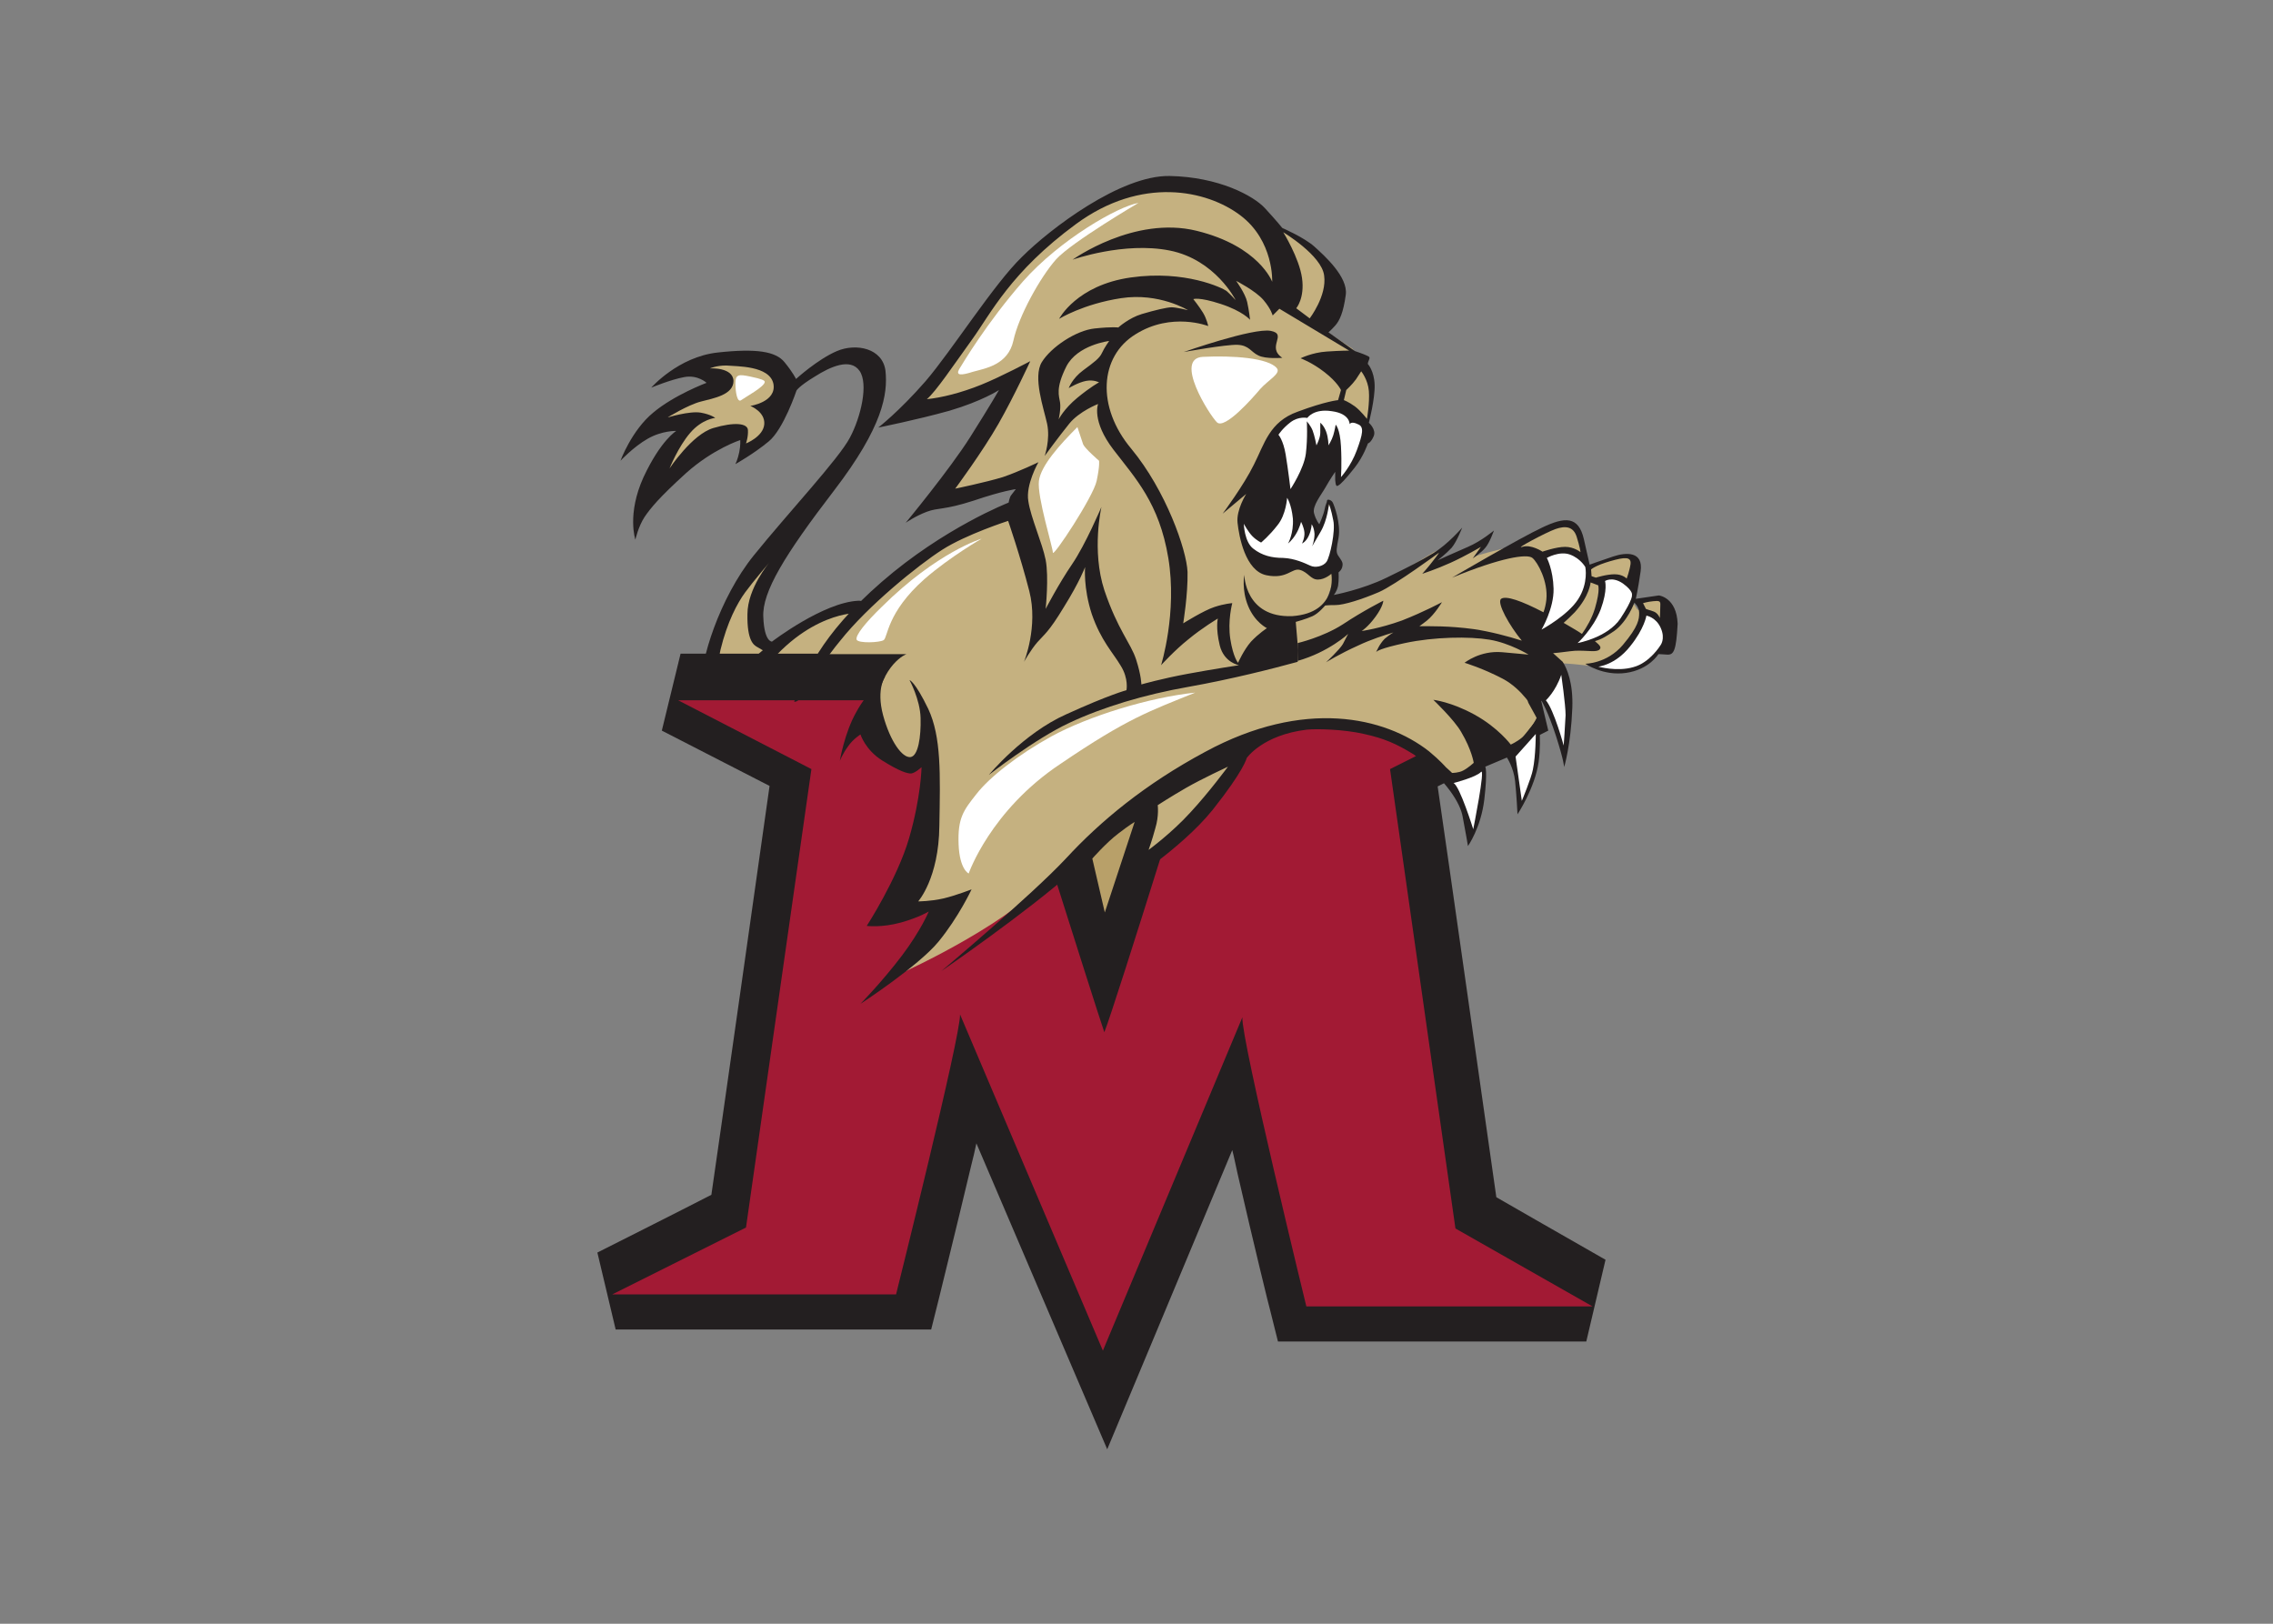 <?xml version="1.0" encoding="utf-8"?>
<!-- Generator: Adobe Illustrator 25.0.1, SVG Export Plug-In . SVG Version: 6.00 Build 0)  -->
<svg version="1.0" id="katman_1" xmlns="http://www.w3.org/2000/svg" xmlns:xlink="http://www.w3.org/1999/xlink" x="0px" y="0px"
	 viewBox="0 0 560 400" style="enable-background:new 0 0 560 400;" xml:space="preserve">
<rect x="0" y="0" width="560" height="400" fill="#808080" stroke="none"/>
<style type="text/css">
	.st0{fill:#C5B180;}
	.st1{fill:#231F20;}
	.st2{fill:#A21A34;}
	.st3{fill:#FFFFFF;}
	.st4{fill:#B8A069;}
</style>
<g transform="matrix(1.185 0 0 -1.185 180 318.153)">
	<path class="st0" d="M27.2,143.5l-18.8-9.2l-2.2,1.3l-0.6,8.6l5.5,11l15.5,22l3.6,10.2l-0.8,6l-4.5,2.1l-6.2-2.7l-5.9-3.9l0.2-0.8
		l6.1,4.2l6,2.3l3.3-2.1l0.7-5.3l-3.1-9.8l-16-22L1,145l-3.9-9.7l-0.7-4.8l21,0.6L27.2,143.5z"/>
	<path class="st0" d="M10.5,191.8l-9.2,2.2l-8.6-1.7l4.7-3.7l-9.6-5.5l-1.8-3.1l5.2,0.7l-4.9-9.6l0.5-1.1l3.1,1.4l10,7.3l3.1-0.8
		l0.2-3.1l4.9,5l3.7,9.5L10.5,191.8z"/>
	<path class="st1" d="M3.5,140.8c-0.1-5.5,1.3-6.4,2-6.8c0.7-0.4,1.2-0.7,1.2-0.7s-2.4-1.9-4.2-4c-1.9-2.1-2.7-3.3-2.7-3.3
		s-3.3,1.6-1.9,7.4s3.5,9.7,5.1,11.9c1.6,2.2,5.1,6.3,5.1,6.3S3.5,146.2,3.5,140.8z M8.9,188.7c0.7-3.8-4.8-4.6-4.8-4.6
		s3.1-1.2,2.9-3.8c-0.2-2.6-3.8-4-3.8-4s0.5,1.4,0.4,2.8c-0.1,1.4-2.8,1.7-7.2,0.4c-4.4-1.3-9.1-8.4-9.1-8.4s1.8,4.5,4.3,7.4
		s5.2,3.1,5.2,3.1s-0.8,0.7-3,1.1c-2.3,0.4-6.9-1-6.9-1s4.2,2.6,6.9,3.3c2.7,0.7,6.8,1.4,6.8,4.3c-0.1,2.9-4.9,2.6-4.9,2.6
		s1.3,0.6,3.4,0.6C1.3,192.3,8.1,192.5,8.9,188.7L8.9,188.7z M22.1,195.5c-4-1.7-8.5-5.8-8.5-5.8s-0.6,1.3-2.4,3.5s-5.7,2.9-13.9,2
		c-8.2-0.9-13.8-7.3-13.8-7.3s4.1,1.7,6.9,2.2c2.8,0.5,4.6-1.2,4.6-1.2s-6.7-2.5-11.1-6.2c-4.5-3.7-6.8-10-6.8-10s2.7,2.9,5.7,4.6
		c3,1.7,5.9,1.6,5.9,1.6s-3.2-1.9-6.8-9.6c-3.5-7.7-1.7-13-1.7-13s0.6,2.7,1.9,4.7c1.3,1.9,3,4,8.6,9.1C-3.6,175.2,2,177,2,177
		s0.1-1-0.2-2.5C1.5,173,1,172,1,172s3.9,2.2,6.9,4.7c3.1,2.5,5.8,10.6,5.8,10.6s0.5,0.9,3.8,2.9c3.3,2.1,7.4,3.9,9.3,1.2
		c1.9-2.7,0.3-9.6-2-13.9c-2.3-4.4-12.9-15.7-20-24.5c-7.1-8.8-11.3-22.2-10.8-27.1c0.5-4.9,1.8-5,1.8-5s2.5-5.2,8.3,4.3
		c9.7,15.6,21.5,15.8,21.5,15.8s3.2,2.7,1,2.6c-7.3-0.3-18-8.5-18-8.5S7,135,6.8,140.2c-0.3,5.2,4.5,13,14.7,26.3
		c10.2,13.3,11.2,20.1,10.7,24.9C31.6,196.1,26.1,197.2,22.1,195.5z"/>
	<path class="st1" d="M159.2,19.6c-1,7-10.7,75.3-12.2,85.4c7.1,3.6,23,11.6,23,11.6l-3.8,16h-66H94l-1.8-5.9
		c-4-12.8-8.7-12.6-13.1-26.6c-4.6,14.6-10.9,14.9-14.6,26.6l-1.9,5.9h-73l-3.9-16c0,0,15.4-7.9,22.4-11.5C6.7,95.1-2.9,27.5-4,20.1
		C-9.8,17.1-27.7,8.1-27.7,8.1l3.8-16h65.6l1.6,6.4c0,0.1,3.4,13.7,6.7,27.6c0.4,1.6,0.8,3.2,1.1,4.7c8.8-20.6,27.2-63.6,27.2-63.6
		s17.5,41.8,26,62.2c0.4-1.5,0.7-3.2,1.1-4.9c3.3-14.4,6.7-28.3,6.8-28.5l1.6-6.4h64.1l4,17C171.4,12.6,161.6,18.2,159.2,19.6"/>
	<path class="st2" d="M55.8,122.9c0,0,19.8-62.9,21.9-69c2.3,5.7,21.9,69,21.9,69h66l-28.5-14.3l13.6-95.5l28.5-16.2h-59.5
		c0,0-13.6,55.7-13.3,60.1l-29-69.3L47.7,57.6c0.2-4.2-13.3-58.2-13.3-58.2h-59L3.2,13.3l13.6,95.3l-27.7,14.3L55.8,122.9z"/>
	<path class="st0" d="M30.2,121.3c0.3-9,2.9-10,2.9-10l5-1.3l3.3,3l-0.9-24.3l-6.1-10.3l8.9,1.6L32.7,64.9c0,0,20,8.6,31.1,18.6
		c11.1,10,23.3,18.7,23.3,18.7l0.2-5l-2.5-8.7l7.5,6l12.6,16l9.3,6.2L132,118l16.6-9.5l2-2l4.7,2.5l-3.8,12.2l9.5-8.8l2.8,1.7
		l3.9,4.9c0,0-0.5,1-1.8,3.3c-1.3,2.3,6.3,6.3,6.3,6.3s-8,3.1,5.3,1.6c13.4-1.5,4.3,0.2,4.3,0.2l12.3,8.9l-5.6,2.5l-2.3,3.6
		l-8.2,3.9l-1.3,5.3c0,0-7.1,1.7-12.6,0.6c-5.5-1.1-9.5-2.4-9.5-2.4l2.6,3.3l-5.3-2.3l-6.3-2.5l2.5,3.2l-2.1-0.9l-5.8-3.6l-11.7-5.7
		l-4.4,0l1.3,3.7l-0.1,4.3l0.3,7.3l-0.8,3.6l-0.4,1.2l-0.6-2.5l-1.3-2.9l-2.2,2.5l0.5,4.6l5.1,5.4l0.5-1.6l0.1-1l1.5,1.5l3.2,4.9
		l1.1,4.3l0.6,4.7l0.1,6l-3.7,5.7l-4.6,3l-1.6,0.9l1.6,8.4l-2.1,7.7l-5.9,4l-2.3,1.2l-16,8.8l-15.2-0.8l-15-8.4L57,208.4l-13.2-17.6
		l-6.3-8.1l14,4.4l7.1,3.1l-7.2-12.1l-9.5-13.9l19.8,5.3l-1.9-6.6l-16.1-7.7l-12.8-10l-12-12.7h17.7
		C36.6,132.6,31.3,130.4,30.2,121.3"/>
	<path class="st1" d="M95.6,99.6c-3.9-4.3-8.7-7.8-8.7-7.8s0.7,1.9,1.4,4.5c0.8,2.6,0.5,4.8,0.5,4.8s2.6,1.7,5.9,3.6
		c3.3,1.9,8.7,4.4,8.7,4.4S99.5,103.8,95.6,99.6z M164.6,115.2c-1.2-1-2.4-1.5-2.4-1.5s-2.6,3.5-7.5,6.2c-4.9,2.7-8.6,3.1-8.6,3.1
		s4.4-4.2,5.8-6.7c2.2-3.7,2.6-6.4,2.6-6.4s-1.2-1.1-2.2-1.6c-0.9-0.5-2.3-0.5-2.3-0.5s-0.5,0.5-1.3,1.2l0,0c0,0-1.2,1.4-3.5,3.3
		c-9.2,7.2-26,11-46.5-0.1c-12.5-6.7-21.8-14.4-29-22.2c-7.3-7.8-25.9-23.4-25.9-23.4s17.9,12.3,27.4,20.8
		c9.5,8.5,14.9,11.6,14.9,11.6s-0.7-4.2-2.2-8.4c-1.5-4.2-2.6-6.4-2.6-6.4s12.2,7.6,18.9,15.9c6.6,8.3,7.1,10.8,7.1,10.8
		s3.3,4.8,12.5,5.9c1.9,0.2,7.6,0.1,11.9-0.9c4.1-0.9,6.7-2,10.4-4.3c7-5.7,9.6-10.1,10.1-12.9c0.6-3.1,1.1-6.1,1.1-6.1
		s2.7,3.8,3.4,9.7c0.7,6,0.2,6.8,0.2,6.8l4.5,1.9c0,0,1.4-2.1,1.7-4.9c0.3-2.8,0.5-6.9,0.5-6.9s3.6,5.4,4.4,10.9
		c0.7,5.5-0.2,9.6-0.2,9.6S166.6,116.9,164.6,115.2z M179.7,142c-0.6-2-1.7-3.9-2.7-5.3c-1,0.7-2.3,1.4-3.8,2.3
		c0.7,0.6,1.4,1.3,2.3,2.2c3.1,3.4,3.3,6.2,3.3,6.2l1.6-0.6C180.3,146.8,180.9,146.1,179.7,142z M193,144.7
		c-2.8-0.4-4.8-0.7-4.8-0.7s0.4,1.6,1,5.7c0.6,4.2-3,4-5.7,3.1c-2.7-0.9-4.9-1.7-4.9-1.7s-0.1,0.4-1.2,5.3c-1.1,4.8-3.9,4.7-8.7,2.4
		c-4.7-2.2-18.7-10.4-18.7-10.4c10.2,4.2,15.6,5,16.7,4.1c1.1-0.9,3.3-4.9,2.9-8.7c-0.1-0.9-0.3-1.8-0.6-2.6
		c-4.6,2.4-7.8,3.5-8.8,2.8c-1-0.8,1.8-5.7,4.3-8.7c-2.8,0.9-6.6,1.9-10,2.4c-5.1,0.7-9.4,0.6-11.3,0.6c0.4,0.3,1,0.7,1.6,1.2
		c1.6,1.3,3.1,3.8,3.1,3.8s-3.7-2-8.3-3.8c-4.7-1.7-8.4-2.2-8.4-2.2s1.3,0.8,2.9,3c1.6,2.2,1.6,3.3,1.6,3.3s-4.2-2.1-8.4-4.9
		c-4.2-2.7-9.4-3.9-9.4-3.9l0-3.7c6.4,1.8,10.5,5.6,10.5,5.6s-0.5-0.9-1.1-2.1c-0.7-1.2-3.5-3.8-3.5-3.8s2.7,1.7,6.7,3.5
		c2.5,1.2,5.6,2.2,7.3,2.7c-0.7-0.4-1.3-0.9-1.8-1.3c-1.1-1.1-1.7-2.6-1.8-2.8c0.1,0.2,0.9,0.8,6,1.9c6.1,1.3,13.4,1.4,17.6,0.7
		c4.2-0.7,8.1-3.1,8.1-3.1s-0.9,0.1-5.5,0.5c-4.6,0.4-7.8-2.2-7.8-2.2s3.7-1.1,7.9-3.3c4.2-2.2,6.6-6.6,6.6-6.6l1.5,2
		c0,0,1.3-2.1,3-7.3c1.7-5.3,1.7-6.5,1.7-6.5s1.4,4.6,1.7,12.3c0.2,5.2-1.1,8.2-2,9.6l-2,1.8c1.5,0.1,3.2,0.4,4.6,0.5
		c2.7,0.1,4.5-0.4,5.1,0.3c0.3,0.4,0.2,0.7-1,1.7c1.5,0.4,2.8,1.3,4,2.1c2.8,2,4.2,5.9,4.2,5.9s1-0.9,1-2.1c0-1.3-0.1-2.8-3.4-6.7
		c-3.3-3.9-7.8-3.9-7.8-3.9s3.7-2.6,8.5-1.9c4.8,0.7,6.7,3.9,6.7,3.9s0.4,0,1.8-0.1c1.4-0.1,1.9,0.8,2.2,6.4
		C196.7,144.3,193,144.7,193,144.7L193,144.7z"/>
	<path class="st3" d="M127.4,183.1c-2.4,1-6,0.1-8.1-0.7c-2.1-0.8-6.4-3.7-6.3-4.7c0.1-0.9-6.9-18.1-6.9-18.1l0.9-4.8l5.9-3.3
		l7.1-1.1h4.3l1.1,3.2l0.4,3.7v3.1l-1.2,3.6l-0.7-2.1l-1.2-3.7l-1.2,2.4l-1.3,3.1l5.6,7.7l0.8-2l0.4-1.1l2.5,2.9l3,8.1
		C132.4,179.4,129,182.4,127.4,183.1"/>
	<path class="st1" d="M106.8,149c0,0-0.6-3.1,0.8-6.5c1.4-3.4,3.9-4.6,3.9-4.6s-1.7-1.1-3.3-2.8c-1.5-1.7-2.7-4.4-2.7-4.4
		s-1,1.1-1.6,4.9c-0.6,3.8,0.4,7.5,0.4,7.5s-1.6-0.1-3.7-0.8c-2.2-0.7-6.5-3.4-6.5-3.4s1,6,0.9,10.7c-0.2,4.6-4.5,16.9-11.7,25.6
		c-7.3,8.7-6.6,19.2,0.9,23.8c7.5,4.7,15.1,1.7,15.1,1.7s-0.3,1.5-1.1,2.8c-0.8,1.3-2,2.8-2,2.8s1.1,0.5,5.7-1
		c4.6-1.5,6.1-3.3,6.1-3.3s-0.2,1.9-0.6,3.7c-0.4,1.8-2.3,4.4-2.3,4.4s4.1-2.1,5.7-4c1.6-1.9,1.9-3.2,1.9-3.2l1.4,1.4l14.5-8.7
		c0,0-1.8,0-4.7-0.2c-3-0.2-5.4-1.4-5.4-1.4s2.3-0.8,5-2.9c2.7-2.1,3.4-3.7,3.4-3.7l-0.6-2.1c0,0-2.5-0.2-8.4-2.4
		c-5.9-2.1-6.9-6.7-9.1-11c-2.1-4.3-6.5-10.2-6.5-10.2l4.9,4.1c0,0-2.1-3.3-1.8-6c0.3-2.8,1.6-10,6-10.9c4.3-0.9,5.3,1.6,7,1.1
		s2.2-2,3.7-2c1.5,0,2.8,1.2,2.8,1.2s1.5-8.1-8.1-8.8C106.9,140,106.8,149,106.8,149L106.8,149z M73.9,189.3
		c1.6,0.3,2.7-0.3,2.7-0.3s-1.7-0.9-4.5-3.2c-2.8-2.3-3.9-4.5-3.9-4.5s0.5,2.1,0.3,3.5c-0.2,1.4-1,2.9,1.3,7.5
		c2.3,4.5,8.9,5.3,8.9,5.3s-1-1.4-1.5-2.5c-0.5-1.1-1.6-1.9-3.9-3.6c-2.3-1.7-3-3.7-3-3.7S72.3,189,73.9,189.3z M95,128.4
		c-5.4-1-9.6-2.2-9.6-2.2s0,1.8-1.1,5.2c-1.1,3.4-3.8,6.1-6.6,14.4c-2.7,8.3-0.6,17.3-0.6,17.3s-3.3-7.8-6.1-11.9
		c-2.8-4.1-5.5-9.3-5.5-9.3s0.7,6.6,0,10.2c-0.7,3.5-3.1,8.8-3.6,12.2c-0.6,3.4,2.1,8.1,2.1,8.1s-3.9-1.9-7.4-3.1
		c-3.6-1.1-9.9-2.4-9.9-2.4s5.7,7.7,9,13.5c3.3,5.8,6.6,13,6.6,13s-6-3.2-10.2-4.9c-4.2-1.7-8.3-2.7-11.3-3c1.9,1.6,5.5,7,9.4,12.4
		c3.9,5.4,8,14,21.6,24c13.6,10,27.2,7.1,34.2,1.8c7-5.3,6.6-13.8,6.6-13.8s-2.7,7.4-15.7,10.6c-13,3.2-25.8-6-25.8-6
		s10.7,3.8,20.2,1.9c9.5-1.9,13.7-10.3,13.7-10.3s-1.1,1.2-1.9,1.9c-0.8,0.6-8.6,4.4-19.9,2.8c-11.3-1.6-14.9-8.6-14.9-8.6
		s5,3.1,12.9,4.3c7.9,1.2,13.9-2.5,13.9-2.5s-2.4,0.6-3.4,0.6c-1,0-3.5-0.6-6.2-1.4c-2.7-0.8-4.9-2.8-4.9-2.8s-1.1,0.2-4.9-0.2
		c-3.9-0.4-9.1-3.9-11-7c-1.9-3.1,0.4-9.6,1.1-12.8c0.7-3.3-0.5-6.7-0.5-6.7s3,4.1,5.1,6.7c2.1,2.6,6,4.1,6,4.1S75,181,79.6,175
		c4.6-6,9.5-11.1,11.4-22.5c1.9-11.4-1.5-22.3-1.5-22.3s2.8,3.1,5.7,5.4c2.9,2.4,6.1,4.3,6.1,4.3s-0.5-1.9,0.4-5.6
		c0.9-3.6,4-4.1,4-4.1S100.4,129.4,95,128.4L95,128.4z M123.4,211.2c0.6-4.2-3-8.9-3-8.9l-2.8,2.1c0,0,1.8,2.1,1.2,6.3
		c-0.6,4.2-3.9,9.5-3.9,9.5S122.9,215.4,123.4,211.2z M131.1,191.3c0,0,1.4-1.7,1.6-4.1c0.2-2.4-0.4-5.8-0.4-5.8s-1.2,1.6-2.5,2.6
		c-1.4,1-2.3,1.3-2.3,1.3l0.5,2.1c0,0,1.2,1.1,2,2.2C130.8,190.8,131.1,191.3,131.1,191.3L131.1,191.3z M130.2,174.9
		c-1.2-3.3-3.3-5.6-3.3-5.6s0.2,2.7,0,6.4c-0.2,3.7-1.1,4.5-1.1,4.5s-0.2-1.2-0.5-2.2c-0.3-1-1-2.1-1-2.1s0,1.6-0.5,2.9
		c-0.5,1.3-1.2,1.8-1.2,1.8s0-0.9,0-2.1c0-1.1-0.8-2.6-0.8-2.6s-0.4,2.1-0.8,3.1s-1.2,1.9-1.2,1.9s0.2-3.4-0.2-6.7
		c-0.4-3.2-3.2-7.4-3.2-7.4s-0.5,4.2-1,7.2c-0.5,3-1.5,4.1-1.5,4.1s0.8,1.3,2.5,2.6c1.7,1.3,3.5,0.9,3.5,0.9s1.3,2,5.1,1.4
		c3.8-0.5,3.7-2.7,3.7-2.7s0.3,0.7,1.7,0C131.8,179.8,131.4,178.2,130.2,174.9L130.2,174.9z M122.7,158c1.4,2.4,1.7,5.7,1.7,5.7
		s0.5-1.2,0.9-3.4c0.5-2.2-0.7-7.6-1.4-8.6c-0.7-1-2.4-1.3-3.4-0.8c-1.1,0.5-3.2,1.5-5.6,1.6c-2.4,0-4.4,0.5-6.2,1.9
		c-1.9,1.4-2,5.2-2,5.2s0.9-1.7,1.8-2.6c0.9-0.9,1.8-1.3,1.8-1.3s1.7,1.4,3.4,3.6c1.8,2.2,2,5.7,2,5.7s0.9-1.3,1.2-4.3
		c0.2-3.1-1-5.2-1-5.2s0.8,0.6,1.6,1.9c0.8,1.3,1.1,2.6,1.1,2.6s0.6-1.1,0.7-2.2c0.1-1.1-0.5-2.3-0.5-2.3s0.8,0.3,1.4,1.6
		c0.6,1.3,0.6,2.4,0.6,2.4s0.5-0.6,0.6-2c0-1.4-0.5-2.6-0.5-2.6S121.3,155.6,122.7,158z M118,133.3l-0.5,5.9c0,0,2.2,0.6,3.5,1.2
		c1.3,0.6,2.6,2.2,2.6,2.2s0.5,0.1,2.2,0.1c1.7,0,5.5,1.2,9,2.7c3.4,1.5,12.5,8.2,12.5,8.2s-0.2-0.4-1.4-1.9
		c-1.1-1.4-2.1-2.5-2.1-2.5s2.8,0.9,5.9,2.3c3.1,1.4,6.3,3.3,6.3,3.3l-1.7-2.4c0,0,1.8,1.2,2.6,2.2c0.9,1,1.8,3.6,1.8,3.6
		s-2.6-2.2-5.4-3.4c-2.8-1.2-6.3-2.8-6.3-2.8s1.8,1.4,2.9,2.6c1.1,1.3,2.2,4.2,2.2,4.2s-3-3.5-6-5.3c-3-1.8-4.6-2.6-9.7-5.1
		c-5.1-2.5-11-3.6-11-3.6s0.6,0.6,0.9,1.9c0.2,1.3,0.1,2.8,0.1,2.8s0.7,0.5,0.8,1.3c0.2,0.8-0.3,1.3-0.9,2.2
		c-0.5,0.8-0.3,1.5,0.1,3.7c0.5,3-0.9,6.7-1.2,7.3c-0.3,0.6-1.2,0.8-1.2,0.4c0-0.4-0.3-0.7-0.5-1.8c-0.2-1.1-1.1-3.1-1.1-3.1
		s-0.7,0.8-1.1,2.3c-0.4,1.5,1.5,3.8,2.4,5.4c0.9,1.6,2,3.2,2,3.2s0-0.4,0-1.7c0.1-1.3,0.3-1.4,0.7-1.1c0.4,0.2,1.4,1.2,3.3,3.6
		c1.9,2.4,2.8,5.1,2.8,5.1s0.6,0.1,1.2,1.5c0.6,1.4-1,2.8-1,2.8s1.3,5,1.2,7.9c-0.1,2.9-1.4,4.3-1.4,4.3s-0.1,0.1,0.2,0.8
		c0.3,0.7,0.1,0.7-0.5,1c-0.6,0.3-2.4,0.9-2.4,0.9l-5.5,3.9c0,0,0.5,0.4,1.4,1.4s1.7,2.7,2.2,6.4c0.5,3.7-4.4,8.1-6.5,10
		c-2.1,1.9-6.7,3.9-6.7,3.9s-1.2,1.5-3.6,4.1c-2.4,2.6-9.6,6.5-19.8,6.7c-10.2,0.2-24.9-11-30.7-16.8c-5.9-5.7-14.6-19.5-20.1-25.9
		c-5.5-6.3-9.8-9.6-9.8-9.6s8,1.6,14.8,3.5c6.8,2,10.3,4.3,10.3,4.3s-1.7-3-6-9.8c-4.3-6.8-13.4-17.8-13.4-17.8s2,1.4,4.4,2.3
		c2.4,0.9,3.5,0.3,9.7,2.3c6.2,2.1,8.8,2.4,8.8,2.4s-0.6-0.8-1-1.3c-0.3-0.4-0.5-1.5-0.5-1.5s-13.4-5.2-26.4-16.5
		c-13-11.3-15.8-19.3-18.2-24.9c1.9-0.2,3.7,5.6,9.6,12.7C28.6,142.6,39,151,44,154.2c5,3.2,13.7,6,13.7,6s2.5-7.2,4.4-14.6
		c1.9-7.4-1.1-14.7-1.1-14.7s1.4,2.5,2.8,4.1c1.4,1.6,2.3,2,5.5,7.3c3.3,5.3,4.4,8.3,4.4,8.3s-0.4-4.3,1.4-9.8c1.9-5.5,4.4-8,6-10.7
		c1.7-2.7,1.2-5.1,1.2-5.1s-3.5-0.9-12.5-5c-9-4-16.1-12.6-16.1-12.6s9.6,7.5,16.7,10.8c7,3.3,15.7,5.9,24.8,7.5
		c9,1.6,17.6,3.8,22.7,5.2L118,133.3z"/>
	<path class="st1" d="M32.2,128c0,0-3.8-3.3-6.1-7.6c-2.4-4.2-3.4-10.1-3.4-10.1s0.6,1.5,1.7,3c1,1.5,2.6,2.5,2.6,2.5s1-3.2,4.5-5.4
		c3.5-2.2,5.3-2.8,6.1-2.7c0.8,0.1,2.1,1.3,2.1,1.3s-0.1-6.2-2.6-14.8C34.6,85.7,28.3,76,28.3,76s3.1-0.4,7.1,0.7
		c3.9,1.1,5.8,2.3,5.8,2.3s-1.6-3.9-5.6-9.2c-4-5.3-8.6-10-8.6-10s12,7.8,16.2,12.9c4.2,5.1,6.9,10.9,6.9,10.9s-3.3-1.3-5.9-1.9
		c-2.6-0.6-5.2-0.6-5.2-0.6s4.3,4.8,4.4,15.7c0.2,10.9,0.4,18.5-2.3,24.3c-2.8,5.8-3.9,6-3.9,6s2.2-4,2.3-7.9
		c0.1-3.9-0.5-7.9-2.1-8.1c-1.7-0.2-4.2,3.2-5.7,8.7C30.2,125.4,32.2,128,32.2,128"/>
	<path class="st1" d="M114.7,194.1c-3.4,2.3,1.2,4.9-2.4,5.6c-3.6,0.7-18.1-4.4-18.1-4.4s8.8,1.6,11.2,1.5c2.4-0.1,2.8-1.5,4.3-2.2
		C111.2,193.8,114.7,194.1,114.7,194.1"/>
	<g>
		<path class="st3" d="M31.4,142.3c11.6,11.5,20.8,14.2,20.8,14.2s-6.5-3.7-11.9-8.4c-7.9-7-7.6-12.2-8.5-12.7
			c-0.8-0.5-5.2-0.7-5.6,0.1C25.9,136.4,28.1,139.1,31.4,142.3"/>
		<path class="st3" d="M113.6,191.9c-1.7,2.2-9.3,2.7-15.4,2.4c-6.1-0.3,1.3-12,2.9-13.6c1.6-1.6,7.4,5,9,6.9
			C111.8,189.5,114.4,190.8,113.6,191.9"/>
		<path class="st3" d="M72.1,179.7c-3.6-3.6-7.6-8-8-11.2c-0.4-3.3,2.9-13.8,2.9-14.9c0-1.1,8.4,11.6,9.1,14.9
			c0.7,3.3,0.5,4.2,0.5,4.2s-2.9,2.5-3.3,3.4C73,177,72.1,179.7,72.1,179.7"/>
		<path class="st3" d="M96.6,124.5c-9.6-1-22.2-4.9-29.9-9.1c-6.9-3.8-12.9-8.5-15.6-12c-2.7-3.4-3.9-5-3.7-10.4
			c0.2-5.3,2.1-6.1,2.1-6.1s4.5,13.1,19.1,22.8C82.6,119.2,87,120.6,96.6,124.5"/>
		<path class="st3" d="M84.8,226.3c-4.2-0.7-16.3-7.6-24-16.3c-7.6-8.7-12.5-17-13.3-18.3c-0.7-1.3,0.4-1.3,2.9-0.5
			c2.5,0.7,7.3,1.4,8.4,6.5c1.1,5.1,5.6,13.2,8.9,16.9C71,218.2,84.8,226.3,84.8,226.3"/>
		<path class="st3" d="M7.1,189.1c0-1-4.1-3.2-4.9-3.8c-0.8-0.6-1.2,1.6-1.2,3.5c0,1.9,0.7,1.9,3.1,1.4
			C6.5,189.7,7.1,189.4,7.1,189.1"/>
	</g>
	<path class="st4" d="M84,97.6l-6.2-18.8L75.2,90c0,0,2.9,3.3,5.4,5.2C83.2,97.2,84,97.6,84,97.6"/>
	<path class="st3" d="M169.7,152.5c0,0,2.6,1.5,4.8,0.7c2.2-0.8,3.2-2.6,3.2-2.6s0.7-3.3-1.5-6.7c-2.2-3.4-7.6-6.3-7.6-6.3
		s2.6,4.4,2.5,8.5C171,150.1,169.7,152.5,169.7,152.5"/>
	<path class="st3" d="M185.5,147.2c-2.2,1.5-3.7,0.5-3.7,0.5s0.6-1.8-0.9-5.9c-1.6-4.1-4.8-7-4.8-7s6.2,1.1,8.9,5.1
		c2.7,4.1,2.4,4.9,2.4,4.9S187.7,145.6,185.5,147.2"/>
	<path class="st3" d="M190.4,140.5c0,0,2-0.3,3-2.6c1-2.3-0.1-3.6-0.1-3.6s-2.2-3.6-5.6-4.5c-3.4-1-7.3,0.1-7.3,0.1s3.5,0.3,6.6,4.2
		C190,137.8,190.4,140.5,190.4,140.5"/>
	<path class="st0" d="M176.7,153.7c0,0-1.3,1.1-3.2,1.1c-1.9,0-4.7-1-4.7-1s-2.4,1.6-4.2,1c-1.8-0.6,4.9,3,6.9,3.7
		c2,0.7,3.7,0.6,4.4-1.6C176.6,154.7,176.7,153.7,176.7,153.7"/>
	<path class="st0" d="M187.1,151.2c-0.2-1.4-0.8-3-0.8-3s-0.8,0.9-2.5,0.9c-1.7,0-3.9-0.7-3.9-0.7l-0.9,0.3l-0.1,1.4
		c0,0,0.8,0.8,3.9,1.7C185.9,152.7,187.3,152.8,187.1,151.2"/>
	<path class="st0" d="M193.3,142.9c0-1.2-0.1-2.9-0.1-2.9s-0.4,1.1-1.4,1.4c-1,0.3-1.5,0.5-1.5,0.5l-0.6,1.2c0,0,1,0.3,2.1,0.4
		C192.9,143.6,193.3,143.6,193.3,142.9"/>
	<path class="st3" d="M150.3,105.7c0,0,4.7,1.2,5.7,2.3c1,1.1-1.6-11.9-1.6-11.9S151.6,105.1,150.3,105.7"/>
	<path class="st3" d="M167.4,115.9l-4.2-4.7l1.3-9.2c0,0,2,4.8,2.3,6.5C167.4,111.4,167.4,115.9,167.4,115.9"/>
	<path class="st3" d="M169.5,122.9c0,0,2,1.8,3.2,5.3c0,0,0.9-6.2,0.9-8.4c-0.1-2.3-0.4-6.3-0.4-6.3S171.2,120.9,169.5,122.9"/>
</g>
</svg>
